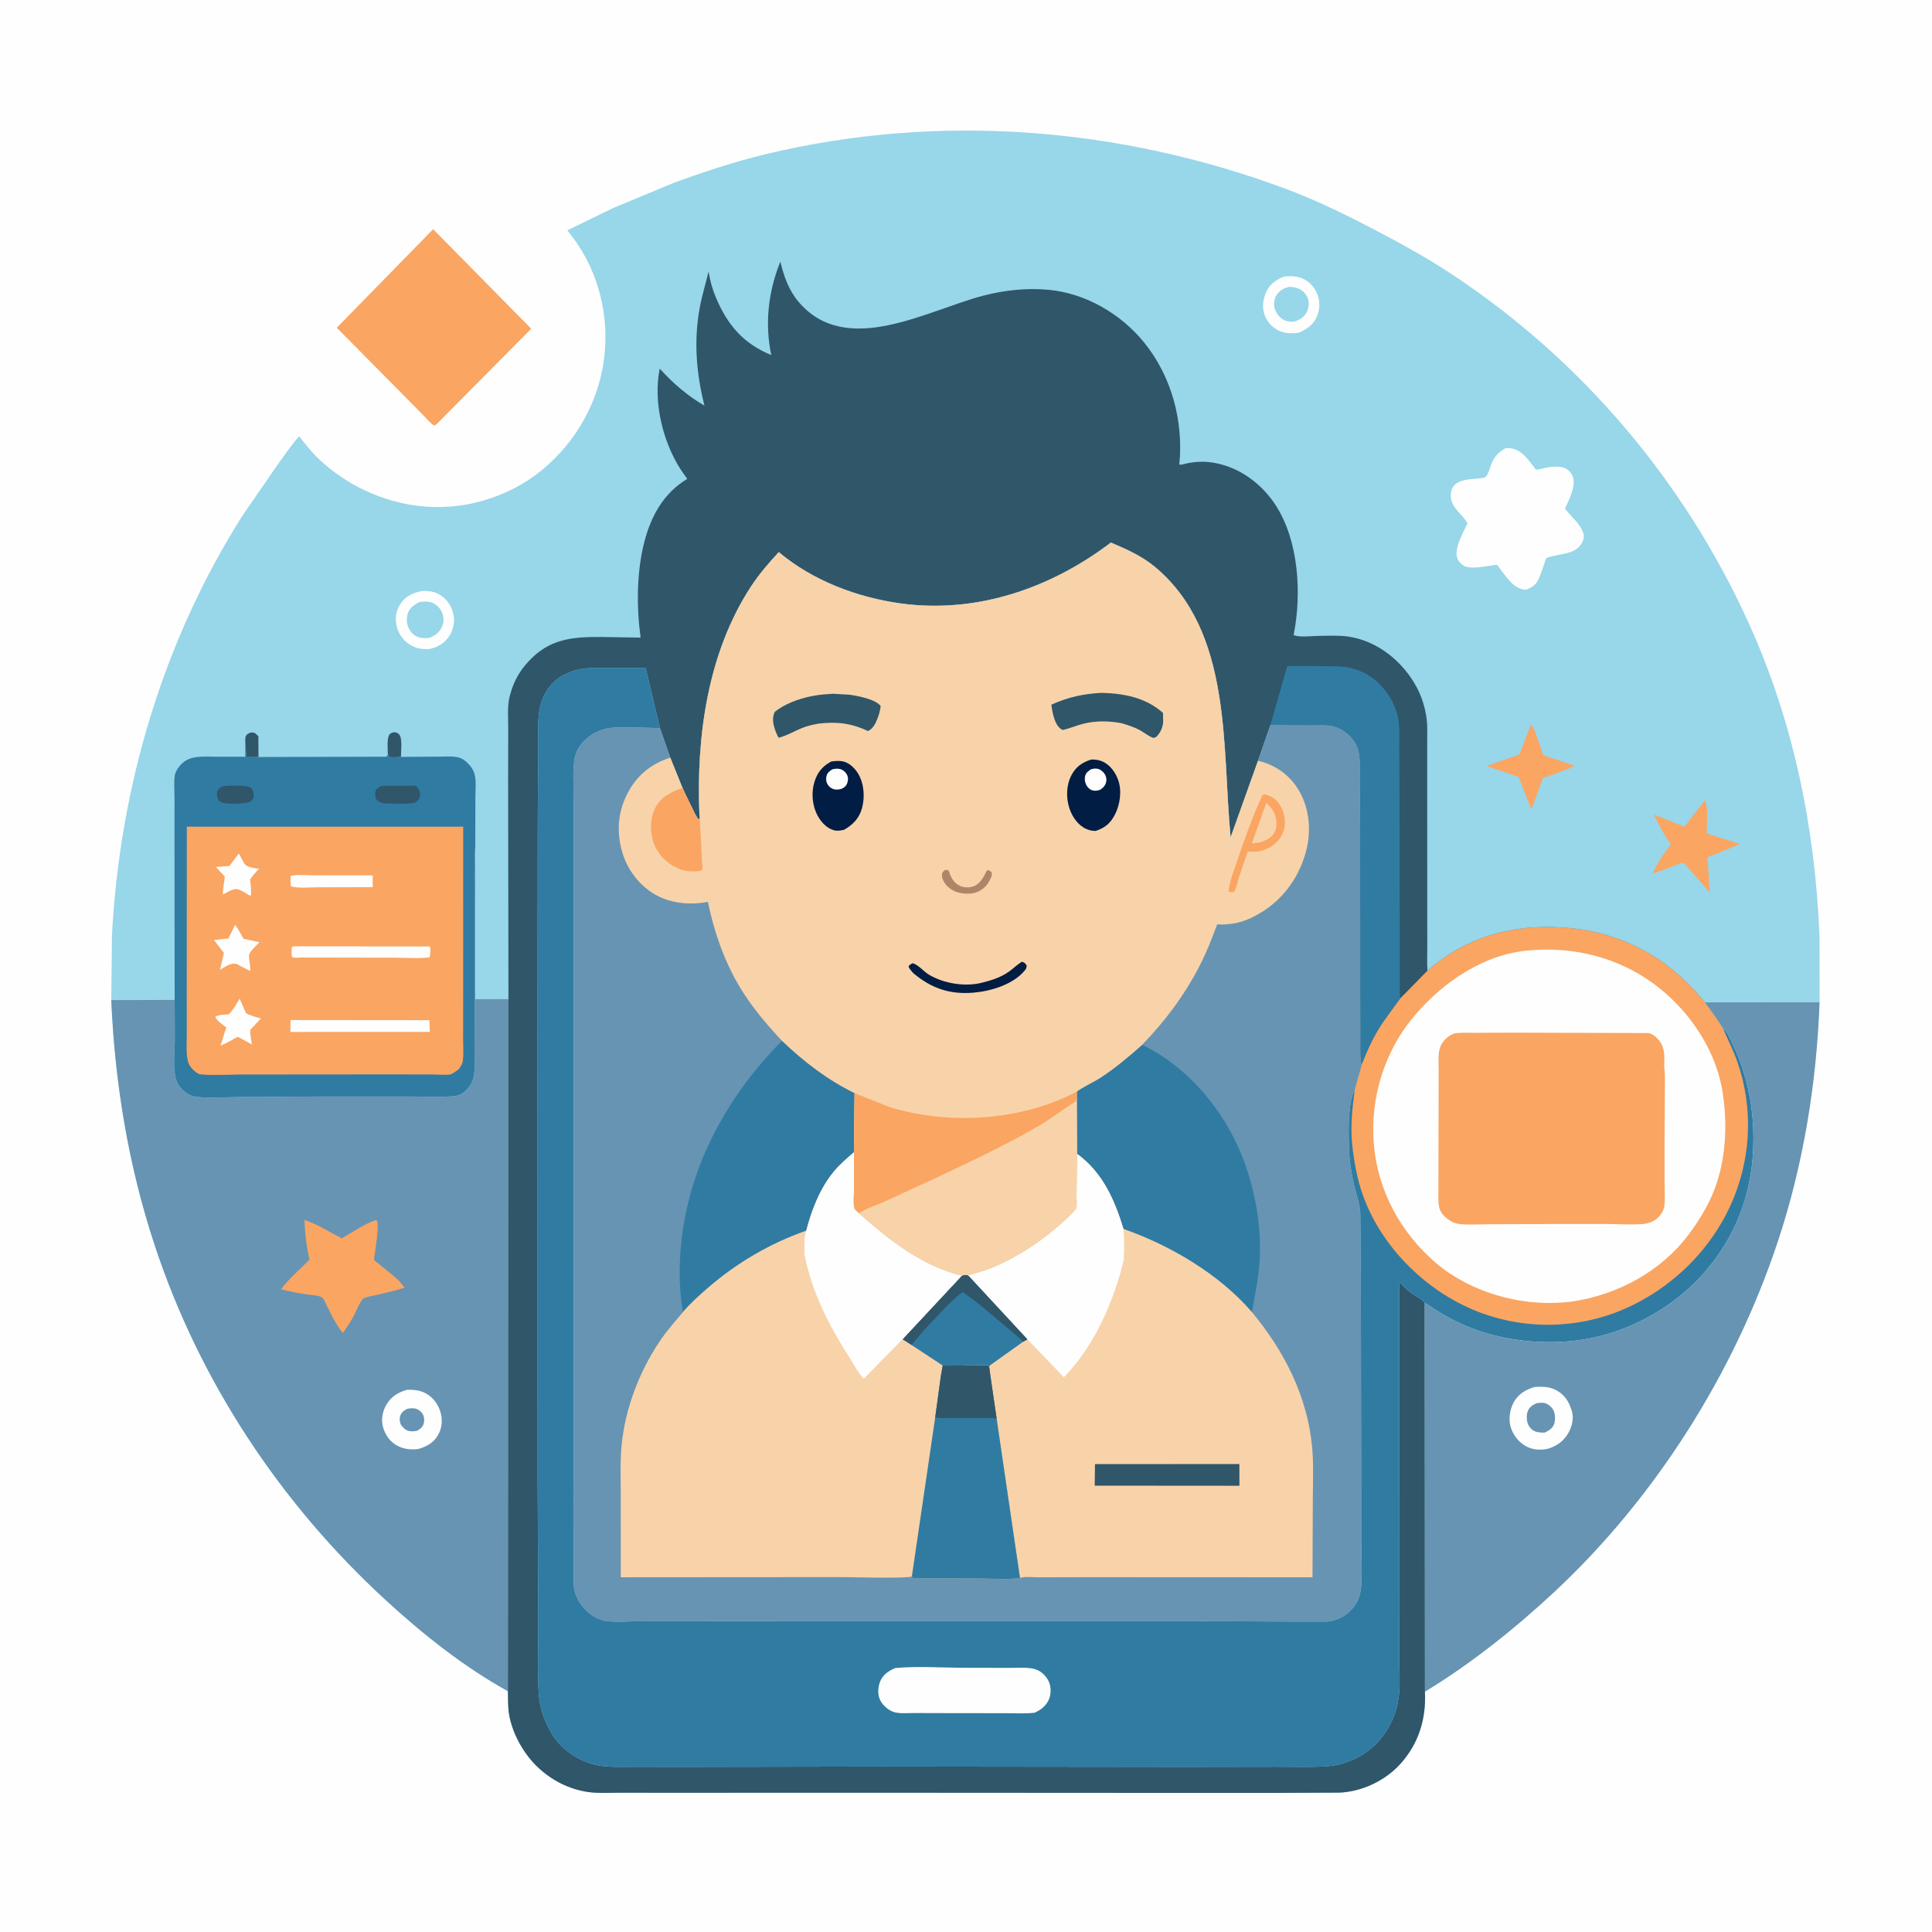 <svg version="1.1" xmlns="http://www.w3.org/2000/svg" style="display: block;" viewBox="0 0 2048 2048" width="1024" height="1024">
<path transform="translate(0,0)" fill="rgb(254,254,254)" d="M -0 -0 L 2048 0 L 2048 2048 L -0 2048 L -0 -0 z"/>
<path transform="translate(0,0)" fill="rgb(250,165,98)" d="M 459.146 242.978 L 563.149 348.472 L 462.5 449.961 L 459.984 451.119 C 455.926 448.273 452.418 443.981 448.943 440.45 L 427.355 418.525 L 356.973 347.432 L 459.146 242.978 z"/>
<path transform="translate(0,0)" fill="rgb(103,148,179)" d="M 1806.95 1062.22 L 1928.85 1062.08 C 1925.72 1148.13 1911.67 1234.63 1884.47 1316.45 C 1838.15 1455.78 1754.63 1588.03 1646.97 1688.18 C 1605.4 1726.85 1559.02 1763.82 1510.48 1793.31 L 1510.21 1380.85 C 1521.9 1388.7 1533.52 1396.12 1546.31 1402.1 C 1582.41 1418.96 1623.4 1425.09 1663 1421.81 C 1718.9 1417.18 1773.27 1388.55 1809.31 1345.79 C 1848.63 1299.14 1862.92 1243.64 1857.6 1183.47 C 1855.25 1156.94 1847.85 1129.94 1836.21 1106 C 1833.65 1100.74 1830.94 1093.9 1826.42 1090.12 C 1826.29 1090.1 1818.89 1077.97 1806.95 1062.22 z"/>
<path transform="translate(0,0)" fill="rgb(254,254,254)" d="M 1626.51 1470.26 C 1634.09 1469.89 1640.89 1469.6 1648 1472.85 C 1656.03 1476.51 1661.74 1483.19 1664.71 1491.4 L 1665.27 1493 L 1666.21 1495.62 C 1668.45 1503.17 1666.52 1511.83 1662.79 1518.53 C 1657.75 1527.59 1650.37 1532.88 1640.59 1535.82 C 1633.37 1537.19 1626.09 1537.06 1619.31 1533.91 C 1611.03 1530.06 1604.55 1522.36 1601.71 1513.72 C 1598.87 1505.1 1600.2 1495.06 1604.29 1487.08 C 1609.05 1477.81 1616.98 1473.32 1626.51 1470.26 z"/>
<path transform="translate(0,0)" fill="rgb(103,148,179)" d="M 1628.75 1487.5 C 1631.27 1487.08 1634.34 1486.71 1636.85 1487.22 C 1640.8 1488.03 1644.39 1490.98 1646.41 1494.41 C 1648.72 1498.33 1648.9 1505.15 1647.5 1509.39 C 1645.87 1514.33 1641.6 1516.66 1637.18 1518.69 C 1634.2 1518.56 1630.8 1518.6 1627.97 1517.6 C 1624.51 1516.39 1621.49 1513.58 1619.99 1510.25 C 1618.15 1506.19 1617.87 1499.98 1619.52 1495.83 C 1621.2 1491.61 1624.8 1489.25 1628.75 1487.5 z"/>
<path transform="translate(0,0)" fill="rgb(152,214,233)" d="M 117.955 1060.16 L 118.711 990.955 C 127.088 833.849 172.858 679.284 257.361 546.128 L 294.588 492.12 C 301.899 482.099 308.764 471.744 317.074 462.497 C 324.067 471.26 330.976 480.093 339.206 487.747 C 367.942 514.473 405.905 532.101 444.914 536.469 C 490.587 541.583 538.013 527.844 573.762 498.878 C 611.405 468.379 636.305 423.317 640.946 375 C 645.434 328.271 631.991 281.398 602.105 245.147 L 601.34 244.251 L 649.579 220.681 L 715.006 193.493 C 746.094 182.239 778.467 171.454 810.621 163.69 C 994.419 119.306 1186.85 134.497 1363.51 200.391 C 1396.55 212.714 1428.61 228.6 1459.83 244.937 C 1487.11 259.213 1514.52 274.477 1540.18 291.5 C 1677.41 382.51 1785.59 510.481 1853.63 660.326 C 1901.17 765.026 1923.9 876.849 1928.71 991.371 L 1928.85 1062.08 L 1806.95 1062.22 C 1818.89 1077.97 1826.29 1090.1 1826.42 1090.12 C 1830.94 1093.9 1833.65 1100.74 1836.21 1106 C 1847.85 1129.94 1855.25 1156.94 1857.6 1183.47 C 1862.92 1243.64 1848.63 1299.14 1809.31 1345.79 C 1773.27 1388.55 1718.9 1417.18 1663 1421.81 C 1623.4 1425.09 1582.41 1418.96 1546.31 1402.1 C 1533.52 1396.12 1521.9 1388.7 1510.21 1380.85 L 1510.48 1793.31 C 1511.95 1821.84 1503.83 1848.43 1484.47 1869.79 C 1468.31 1887.63 1443.78 1899.29 1419.71 1900.27 L 1362.65 1900.52 L 1254.86 1900.56 L 911.075 1900.36 L 712.476 1900.43 L 656.473 1900.38 C 645.727 1900.36 633.934 1901.17 623.304 1899.6 C 602.733 1896.55 584.473 1887.07 569.5 1872.76 C 554.954 1858.86 543.129 1837.52 539.688 1817.69 C 538.291 1809.64 538.593 1800.91 538.409 1792.74 C 491.982 1767.11 448.167 1732.23 409.19 1696.45 C 297.341 1593.77 211.846 1464.74 164.092 1320.3 C 136.222 1236 121.825 1148.71 117.955 1060.16 z"/>
<path transform="translate(0,0)" fill="rgb(48,86,106)" d="M 260.135 789.741 C 260.131 786.801 259.339 781.27 261.264 779.203 C 262.616 777.75 264.93 776.375 267 776.449 C 270.669 776.581 271.485 778.116 273.846 780.5 L 274.008 802.477 L 261.171 802.692 L 260.135 789.741 z"/>
<path transform="translate(0,0)" fill="rgb(48,86,106)" d="M 411.179 800.127 C 411.185 794.911 409.586 781.158 413.5 777.91 C 415.452 776.29 418.108 775.733 420.5 776.694 C 422.729 777.589 424.003 779.171 424.613 781.424 C 426.186 787.241 425.075 796.173 425.023 802.33 C 421.161 802.976 416.919 802.65 413 802.657 L 411.179 800.127 z"/>
<path transform="translate(0,0)" fill="rgb(250,165,98)" d="M 1622.27 769.5 L 1624.39 769.581 C 1629.17 779.396 1632.3 790.142 1635.75 800.48 L 1668.97 811.712 C 1666.67 813.801 1662.41 814.86 1659.51 816.01 C 1651.47 819.19 1643.62 822.218 1635.3 824.591 L 1634.15 828.5 L 1623.35 858.21 L 1609.84 823.552 L 1575.83 811.947 L 1610.67 799.77 L 1622.27 769.5 z"/>
<path transform="translate(0,0)" fill="rgb(254,254,254)" d="M 1361.05 293.153 C 1366.94 292.62 1372.64 292.52 1378.31 294.339 C 1386.24 296.879 1392.21 302.692 1395.72 310.147 C 1399.06 317.248 1399.54 326.78 1396.6 334.099 C 1392.65 343.931 1386.15 348.625 1376.79 352.685 C 1370.71 353.45 1364.03 353.687 1358.21 351.58 C 1350.57 348.817 1344.34 342.983 1341.14 335.5 C 1337.63 327.28 1338.51 318.052 1341.98 310 C 1345.68 301.379 1352.74 296.609 1361.05 293.153 z"/>
<path transform="translate(0,0)" fill="rgb(152,214,233)" d="M 1366.59 304.044 C 1369.87 304.206 1372.92 304.545 1376 305.758 C 1380.93 307.697 1384.63 311.468 1386.42 316.494 C 1387.87 320.544 1387.45 326.134 1385.59 330 C 1382.56 336.284 1378.08 338.936 1371.65 341.038 C 1368.17 341.131 1364.95 340.989 1361.73 339.5 C 1356.67 337.16 1352.98 332.494 1351.3 327.217 C 1349.96 322.979 1350.58 317.697 1352.64 313.803 C 1355.72 307.972 1360.56 305.71 1366.59 304.044 z"/>
<path transform="translate(0,0)" fill="rgb(254,254,254)" d="M 448.767 626.29 C 452.439 626.532 456.273 626.644 459.836 627.639 C 467.159 629.685 473.432 635.226 477.125 641.772 C 480.722 648.148 482.544 657.251 480.417 664.466 L 480.084 665.5 C 479.245 668.202 478.425 670.809 476.933 673.239 C 471.695 681.775 464.237 686.069 454.615 688.152 C 446.616 688.216 440.744 687.441 433.872 683.016 C 426.583 678.322 421.509 670.197 420.027 661.715 C 418.664 653.911 420.373 645.926 424.893 639.455 C 430.613 631.265 439.281 627.798 448.767 626.29 z"/>
<path transform="translate(0,0)" fill="rgb(152,214,233)" d="M 444.917 638.105 C 448.54 637.726 452.862 637.364 456.384 638.343 C 461.687 639.817 465.978 643.724 468.296 648.662 C 470.421 653.19 470.842 659.236 468.801 663.862 C 466.06 670.079 461.615 673.743 455.334 676.09 C 452.096 676.528 448.605 676.601 445.38 675.965 C 440.573 675.017 436.9 671.934 434.332 667.857 C 431.106 662.736 430.483 656.255 432.185 650.5 C 433.997 644.371 439.497 640.739 444.917 638.105 z"/>
<path transform="translate(0,0)" fill="rgb(250,165,98)" d="M 1807.21 848.5 L 1807.81 848.955 C 1810.92 857.584 1809.11 873.937 1809.19 883.426 L 1844.42 894.739 L 1809.98 908.779 L 1812.34 946.033 L 1785 914.765 L 1781.5 915.208 L 1751.99 926.203 C 1756.82 914.637 1763.61 904.766 1771.21 894.863 C 1763.6 884.801 1758.83 874.643 1753.23 863.466 L 1784.97 876.247 C 1787.69 874.743 1789.99 870.523 1791.87 868.018 L 1807.21 848.5 z"/>
<path transform="translate(0,0)" fill="rgb(254,254,254)" d="M 1596.1 475.028 C 1610.62 474.187 1617.49 484.021 1625.64 494.549 C 1625.91 494.893 1627.77 497.608 1628.09 497.739 C 1629.34 498.245 1636.28 496.26 1638.21 495.887 C 1643.95 494.78 1652.46 493.82 1658 495.943 C 1662.34 497.604 1665.34 500.407 1667.06 504.792 C 1671.12 515.136 1663.2 529.712 1658.92 539.225 C 1664.85 546.951 1674.6 554.753 1677.96 563.927 C 1679.33 567.663 1679.18 570.783 1677.5 574.398 C 1670.95 588.445 1653.12 586.433 1640.89 590.983 C 1640.27 591.211 1639.53 591.24 1639.05 591.693 C 1638.65 592.078 1637.61 595.865 1637.34 596.624 C 1635.31 602.432 1633.44 608.576 1630.81 614.137 C 1627.94 620.203 1623.72 622.944 1617.62 625.105 C 1605.05 624.94 1597.5 612.267 1590.43 603.394 C 1589.92 602.753 1587.43 599.089 1586.83 598.851 C 1586.13 598.572 1581.74 599.458 1580.82 599.565 C 1573.14 600.462 1560.43 603.225 1553.07 600.362 C 1550.03 599.177 1546.46 595.596 1545.17 592.604 C 1540.54 581.833 1551.17 564.675 1555.58 554.797 C 1552.12 548.174 1545.5 543.135 1541.44 536.764 C 1538.26 531.783 1536.93 526.029 1538.5 520.195 C 1541.64 508.451 1556.14 508.222 1565.76 507.315 C 1567.75 507.127 1572.85 506.875 1574.5 505.738 C 1577.8 503.464 1579.93 493.629 1581.72 489.875 C 1585.28 482.432 1589.2 479.017 1596.1 475.028 z"/>
<path transform="translate(0,0)" fill="rgb(48,123,162)" d="M 260.135 789.741 L 261.171 802.692 L 274.008 802.477 L 409.472 802.141 L 411.179 800.127 L 413 802.657 C 416.919 802.65 421.161 802.976 425.023 802.33 L 466.376 802.068 C 472.7 802.092 480.225 801.311 486.29 802.983 C 489.892 803.975 492.76 805.987 495.406 808.569 C 499.26 812.329 502.143 816.387 503.312 821.693 C 504.877 828.796 503.931 837.475 503.925 844.835 L 503.811 896.659 C 502.35 918.05 503.145 939.87 503.103 961.32 L 503.068 1077.91 L 502.989 1118.22 C 502.954 1125.42 503.549 1133.18 502.362 1140.26 C 501.14 1147.56 497.477 1152.85 491.93 1157.6 C 488.764 1160.3 485.14 1161.71 481 1162.04 C 465.384 1163.29 449.042 1162.35 433.366 1162.33 L 342.009 1162.33 L 252.832 1162.94 C 238.324 1163.01 222.598 1164.23 208.238 1162.76 C 200.957 1162.01 194.035 1156.78 189.84 1151 C 181.896 1140.06 185.188 1116.07 185.302 1103 L 185.144 1059.97 L 184.956 896.572 L 184.971 846.61 C 184.981 838.937 184.264 830.489 185.145 822.889 C 185.704 818.07 189.016 813.324 192.295 809.937 C 201.657 800.266 216.34 802.187 228.649 802.159 L 259.859 802.188 L 260.135 789.741 z"/>
<path transform="translate(0,0)" fill="rgb(48,86,106)" d="M 235.939 833.5 L 237.61 833.207 C 242.865 832.704 263.127 831.804 266.5 835.564 C 269.309 838.695 268.726 842.092 268.83 846 C 267.083 848.78 265.936 849.367 263.08 850.707 L 255.554 851.581 C 249.896 851.852 236.007 853.24 232.018 848.5 C 229.589 845.614 230.009 842.55 230.176 839 C 232.184 835.591 232.643 835.281 235.939 833.5 z"/>
<path transform="translate(0,0)" fill="rgb(48,86,106)" d="M 403.3 833.5 C 407.15 832.639 411.496 832.981 415.46 832.946 L 434.041 832.948 C 435.665 832.959 439.184 832.531 440.5 833 C 440.911 833.146 442.686 834.942 442.807 835.078 C 445.086 837.64 445.672 841.676 445.023 845 C 444.463 847.87 441.964 849.094 439.835 850.789 C 431.885 852.496 422.633 851.997 414.5 851.778 C 409.751 851.651 402.417 851.92 399.273 847.755 C 397.786 845.784 397.271 841.399 397.976 839 C 398.881 835.927 400.851 835.149 403.3 833.5 z"/>
<path transform="translate(0,0)" fill="rgb(250,165,98)" d="M 198.034 876.351 L 491.012 876.297 L 490.997 1050.28 L 490.913 1100.23 C 490.892 1108.11 491.677 1116.91 490.596 1124.7 C 490.128 1128.06 488.17 1130.77 486.252 1133.48 C 483.646 1135.2 479.552 1138.79 476.46 1139.09 C 470.396 1139.69 463.539 1139 457.384 1138.99 L 416.301 1138.9 L 254.541 1139.03 C 248.186 1139.04 214.19 1140.49 210.314 1138.21 C 205.117 1135.14 200.246 1130.25 198.983 1124.14 L 198.776 1123 C 197.152 1114.59 197.983 1105.02 197.97 1096.42 L 197.926 1050.23 L 198.034 876.351 z"/>
<path transform="translate(0,0)" fill="rgb(254,254,254)" d="M 253.115 904.732 L 259.2 915.692 C 262.286 919.774 269.956 920.201 274.694 920.924 C 270.919 924.408 268.052 928.15 265.05 932.275 C 265.719 937.567 266.758 944.713 265.681 949.943 C 261.465 947.298 257.37 944.57 252.688 942.805 L 251.84 942.5 C 246.603 941.865 240.846 945.925 236.289 948.272 C 236.188 942.252 237.742 935.368 238.296 929.275 L 228.845 919.029 L 243.274 917.925 L 253.115 904.732 z"/>
<path transform="translate(0,0)" fill="rgb(254,254,254)" d="M 254.052 1058.66 L 260.843 1074.18 C 265.987 1076.67 271.094 1078.13 276.586 1079.63 L 265.376 1091.59 C 264.845 1096.44 266.372 1102.35 267.047 1107.21 L 252.5 1099.17 L 249.5 1100.26 C 244.527 1103.54 239.182 1105.95 233.805 1108.47 L 239.855 1089.03 C 235.852 1086.01 230.375 1082.59 228.188 1078 C 230.833 1075.48 238.707 1075.67 242.528 1075.22 C 247.259 1070.6 250.578 1064.28 254.052 1058.66 z"/>
<path transform="translate(0,0)" fill="rgb(254,254,254)" d="M 249.278 980.33 C 252.632 984.773 255.331 990.311 258.157 995.143 L 274.984 998.757 C 272.762 1001.19 264.746 1008.67 264.19 1011.66 C 263.191 1017.03 266.19 1023.72 265.04 1029.35 L 250.94 1021.9 C 244.603 1020.1 238.665 1025.02 233.182 1028.01 L 237.392 1010.29 L 226.856 996.425 L 242.136 994.782 L 249.278 980.33 z"/>
<path transform="translate(0,0)" fill="rgb(254,254,254)" d="M 308.145 928.5 C 315.41 926.723 325.613 927.914 333.2 927.892 L 395.083 927.94 L 395.055 940.402 L 336.371 940.573 C 327.786 940.55 316.652 941.92 308.5 939.566 C 307.767 935.786 307.946 932.331 308.145 928.5 z"/>
<path transform="translate(0,0)" fill="rgb(254,254,254)" d="M 309.51 1003.5 C 313.851 1002.73 319.115 1003.22 323.551 1003.21 L 351.481 1003.19 L 455 1003.29 L 456.191 1004.5 C 456.303 1008.13 456.243 1011.24 455.5 1014.8 C 443.808 1016.38 430.46 1015.2 418.593 1015.18 L 340.357 1015.05 L 319.975 1015.01 C 317.683 1015 313.078 1015.59 311 1014.99 C 310.352 1014.8 309.838 1014.3 309.257 1013.96 C 308.969 1010.33 309 1007.11 309.51 1003.5 z"/>
<path transform="translate(0,0)" fill="rgb(254,254,254)" d="M 307.963 1081.31 L 455.191 1081.45 L 455.627 1093.85 L 307.88 1093.88 L 307.963 1081.31 z"/>
<path transform="translate(0,0)" fill="rgb(103,148,179)" d="M 185.144 1059.97 L 185.302 1103 C 185.188 1116.07 181.896 1140.06 189.84 1151 C 194.035 1156.78 200.957 1162.01 208.238 1162.76 C 222.598 1164.23 238.324 1163.01 252.832 1162.94 L 342.009 1162.33 L 433.366 1162.33 C 449.042 1162.35 465.384 1163.29 481 1162.04 C 485.14 1161.71 488.764 1160.3 491.93 1157.6 C 497.477 1152.85 501.14 1147.56 502.362 1140.26 C 503.549 1133.18 502.954 1125.42 502.989 1118.22 L 503.068 1077.91 L 503.103 961.32 C 503.145 939.87 502.35 918.05 503.811 896.659 L 503.811 1059.23 L 538.981 1059.1 L 538.409 1792.74 C 491.982 1767.11 448.167 1732.23 409.19 1696.45 C 297.341 1593.77 211.846 1464.74 164.092 1320.3 C 136.222 1236 121.825 1148.71 117.955 1060.16 L 185.144 1059.97 z"/>
<path transform="translate(0,0)" fill="rgb(254,254,254)" d="M 431.662 1473.19 C 438.64 1473.11 445.22 1473.66 451.5 1477.11 C 459.048 1481.26 464.403 1488.5 466.868 1496.67 C 469.369 1504.96 468.67 1513.66 464.332 1521.25 C 459.518 1529.67 451.894 1533.64 442.943 1536.11 C 435.582 1536.81 428.981 1536.32 422.25 1533.06 C 413.998 1529.06 408.946 1522.14 406.257 1513.56 C 403.876 1505.97 405.151 1497.11 408.954 1490.18 C 414.198 1480.63 421.503 1476.06 431.662 1473.19 z"/>
<path transform="translate(0,0)" fill="rgb(103,148,179)" d="M 431.454 1493.5 C 433.703 1492.85 436.669 1492.7 439 1492.95 C 442.294 1493.3 445.319 1495.19 447.299 1497.82 C 449.552 1500.81 450.144 1504.68 449.324 1508.29 C 448.368 1512.49 446.074 1514.39 442.5 1516.49 C 439.704 1517.39 435.755 1517.52 432.897 1516.78 C 429.853 1515.99 426.404 1512.82 424.946 1510.05 C 423.616 1507.53 423.271 1503.58 424.258 1500.88 C 425.691 1496.96 427.992 1495.39 431.454 1493.5 z"/>
<path transform="translate(0,0)" fill="rgb(250,165,98)" d="M 397.867 1293.5 L 399.269 1293.71 C 402.378 1297.82 398.093 1322.83 397.29 1329.21 C 397.197 1329.95 396.291 1334.84 396.485 1335.26 C 396.982 1336.34 401.135 1339.36 402.209 1340.28 C 411.492 1348.3 421.854 1354.75 428.851 1364.99 C 418.886 1368.18 408.987 1370.46 398.807 1372.79 C 395.435 1373.57 388.062 1374.6 385.284 1376.47 C 381.938 1378.71 377.068 1391.21 374.966 1395 C 371.489 1401.26 367.48 1407.24 363.427 1413.14 C 354.656 1402.26 349.522 1389.81 343.192 1377.5 C 342.222 1376.09 341.649 1375.43 340.03 1374.68 C 336.242 1372.94 329.483 1372.79 325.165 1372.13 C 315.893 1370.71 306.92 1369.16 297.87 1366.64 C 306.322 1355.37 318.158 1345.39 328.051 1335.26 C 324.948 1321.39 323.097 1307.4 322.84 1293.21 C 336.891 1297.95 349.164 1305.91 362.241 1312.72 C 374.005 1306.17 385.086 1297.99 397.867 1293.5 z"/>
<path transform="translate(0,0)" fill="rgb(48,86,106)" d="M 679.066 675.897 C 674.675 643.336 674.748 606.489 683.007 574.5 C 690.126 546.928 703.588 522.561 728.501 507.647 L 721.825 498.103 C 702.55 468.571 692.166 425.656 699.334 390.765 C 713.177 406.03 728.831 419.715 746.738 429.988 C 738.112 395.61 735.293 361.419 741.713 326.393 C 744.107 313.335 748.03 300.775 751.117 287.885 C 752.679 297.568 755.055 306.262 758.855 315.311 C 771.106 344.49 787.881 364.145 817.552 376.374 C 810.544 342.713 814.417 309.051 827.211 277.35 C 830.93 292.896 836.144 307.771 846.69 320.14 C 897.228 379.417 982.673 329.003 1042.05 313.5 C 1064.77 307.568 1088.06 305.02 1111.5 307.194 C 1150.63 310.824 1187.91 332.511 1212.57 362.737 C 1242.01 398.846 1254.69 446.453 1250.13 492.439 C 1252.3 493.061 1256.39 491.526 1258.67 491.079 C 1269.2 489.009 1278.47 488.908 1289 490.977 C 1314.9 496.067 1337.57 513.154 1351.93 535.027 C 1376.85 572.993 1380.03 629.629 1371.29 673.163 L 1372.48 673.614 C 1378.7 675.791 1391.5 674.064 1398.34 674.047 C 1408.47 674.022 1419.13 673.341 1429.17 674.798 C 1460.66 679.368 1487.61 701.641 1502.17 729.288 C 1507.42 739.249 1510.86 750.936 1512.32 762.074 C 1513.31 769.578 1512.88 777.421 1512.89 784.989 L 1512.9 822.514 L 1512.93 963.029 L 1512.97 1005.56 C 1512.98 1013.28 1512.49 1021.36 1513.23 1029.04 L 1484.57 1058.24 C 1476.56 1069.41 1467.98 1080.15 1460.86 1091.94 C 1453.8 1103.64 1448.28 1116.25 1443.34 1128.96 C 1441.57 1120.43 1442.16 1111.31 1442.11 1102.63 L 1441.99 1062.25 L 1441.79 876.092 L 1441.55 826.262 C 1441.49 817.392 1442.18 807.354 1440.64 798.646 C 1439.35 791.293 1436.08 785.394 1430.85 780.144 C 1426.03 775.307 1420.59 771.963 1413.99 770.103 C 1406.9 768.104 1398.1 768.909 1390.74 768.853 L 1346.66 768.693 L 1333.52 806.457 L 1304.49 887.628 C 1295.2 791.472 1306.66 669.431 1224.06 600.745 C 1210.37 589.361 1193.84 582.069 1177.59 575.143 C 1113.91 623.566 1035.23 650.759 954.823 639.675 C 908.671 633.313 861.465 615.519 825.525 585.266 C 814.906 596.798 804.693 608.559 796.091 621.719 C 750.034 692.177 738.005 780.909 741.411 863.626 L 741.745 866.897 L 740.951 868.911 C 739.132 867.338 738.067 865.071 736.826 863.024 L 726.653 842.162 L 723.498 835.237 L 710.524 803.105 L 699.544 771.784 L 684.409 707.955 L 645.916 707.93 C 627.565 707.94 612.028 706.935 595.644 716.638 L 594.414 717.349 C 583.305 724.03 575.571 736.368 572.618 748.758 L 571.924 752.5 L 571.676 753.946 C 569.759 766.111 570.748 779.84 570.616 792.21 L 570.058 865.144 L 569.793 1105.17 L 569.874 1557.85 L 570.623 1719.83 C 570.812 1745.1 569.387 1771.24 571.205 1796.38 C 572.313 1811.7 577.441 1825.46 585.384 1838.52 C 594.907 1854.16 612.585 1866.29 630.207 1870.55 C 643.563 1873.79 657.967 1872.88 671.604 1872.91 L 726.182 1872.97 L 935.378 1872.6 L 1255.69 1872.97 L 1352.59 1872.82 C 1370.87 1872.79 1389.54 1873.59 1407.76 1872.24 C 1420.99 1871.26 1433.86 1866.51 1445.09 1859.49 C 1463.67 1847.87 1476.94 1827.78 1481.41 1806.34 L 1482.26 1801.5 L 1482.49 1800.11 C 1484.57 1786.74 1483.26 1771.47 1483.26 1757.87 L 1483.09 1674.3 L 1483.36 1359.05 C 1487.01 1362.67 1490.67 1366.49 1494.68 1369.72 C 1499.14 1373.31 1506.85 1376.56 1510.21 1380.85 L 1510.48 1793.31 C 1511.95 1821.84 1503.83 1848.43 1484.47 1869.79 C 1468.31 1887.63 1443.78 1899.29 1419.71 1900.27 L 1362.65 1900.52 L 1254.86 1900.56 L 911.075 1900.36 L 712.476 1900.43 L 656.473 1900.38 C 645.727 1900.36 633.934 1901.17 623.304 1899.6 C 602.733 1896.55 584.473 1887.07 569.5 1872.76 C 554.954 1858.86 543.129 1837.52 539.688 1817.69 C 538.291 1809.64 538.593 1800.91 538.409 1792.74 L 538.981 1059.1 L 538.636 826.272 L 538.744 772.189 C 538.778 761.129 537.579 748.37 540.397 737.672 L 540.867 736 C 545.052 720.352 552.747 708.045 564.434 696.883 C 586.217 676.079 610.552 675.06 639.058 675.259 L 679.066 675.897 z"/>
<path transform="translate(0,0)" fill="rgb(48,123,162)" d="M 1364.55 705.945 L 1403.69 706.149 C 1413.64 706.242 1424.4 705.908 1434 708.709 L 1435.83 709.227 C 1453.26 714.226 1467.19 727.292 1475.58 743.094 C 1479.31 750.126 1481.91 757.911 1482.77 765.84 C 1483.68 774.198 1483.21 783.085 1483.26 791.5 L 1483.53 839.347 L 1483.81 1000.98 L 1483.84 1036.86 C 1483.86 1043.72 1483.24 1051.55 1484.57 1058.24 C 1476.56 1069.41 1467.98 1080.15 1460.86 1091.94 C 1453.8 1103.64 1448.28 1116.25 1443.34 1128.96 C 1441.57 1120.43 1442.16 1111.31 1442.11 1102.63 L 1441.99 1062.25 L 1441.79 876.092 L 1441.55 826.262 C 1441.49 817.392 1442.18 807.354 1440.64 798.646 C 1439.35 791.293 1436.08 785.394 1430.85 780.144 C 1426.03 775.307 1420.59 771.963 1413.99 770.103 C 1406.9 768.104 1398.1 768.909 1390.74 768.853 L 1346.66 768.693 L 1364.55 705.945 z"/>
<path transform="translate(0,0)" fill="rgb(48,123,162)" d="M 1510.21 1380.85 C 1506.85 1376.56 1499.14 1373.31 1494.68 1369.72 C 1490.67 1366.49 1487.01 1362.67 1483.36 1359.05 L 1483.09 1674.3 L 1483.26 1757.87 C 1483.26 1771.47 1484.57 1786.74 1482.49 1800.11 L 1482.26 1801.5 L 1481.41 1806.34 C 1476.94 1827.78 1463.67 1847.87 1445.09 1859.49 C 1433.86 1866.51 1420.99 1871.26 1407.76 1872.24 C 1389.54 1873.59 1370.87 1872.79 1352.59 1872.82 L 1255.69 1872.97 L 935.378 1872.6 L 726.182 1872.97 L 671.604 1872.91 C 657.967 1872.88 643.563 1873.79 630.207 1870.55 C 612.585 1866.29 594.907 1854.16 585.384 1838.52 C 577.441 1825.46 572.313 1811.7 571.205 1796.38 C 569.387 1771.24 570.812 1745.1 570.623 1719.83 L 569.874 1557.85 L 569.793 1105.17 L 570.058 865.144 L 570.616 792.21 C 570.748 779.84 569.759 766.111 571.676 753.946 L 571.924 752.5 L 572.618 748.758 C 575.571 736.368 583.305 724.03 594.414 717.349 L 595.644 716.638 C 612.028 706.935 627.565 707.94 645.916 707.93 L 684.409 707.955 L 699.544 771.784 L 664.972 771.031 C 656.095 771.017 647.407 770.704 638.841 773.43 C 627.682 776.982 617.295 784.829 611.982 795.426 C 610.306 798.769 609.459 801.831 608.912 805.5 L 608.659 807.134 C 607.107 818.244 607.999 830.267 608.003 841.529 L 608.182 904.452 L 608.133 1090.83 L 608.064 1476.08 L 607.994 1610.49 L 608.155 1680.05 C 608.545 1688.15 612.278 1696.35 617.307 1702.65 C 624.126 1711.21 633.371 1717.55 644.5 1718.6 C 655.021 1719.6 666.304 1718.67 676.921 1718.61 L 736.328 1718.5 L 944.205 1718.35 L 1259.52 1718.38 L 1357.91 1718.86 L 1405.27 1718.96 C 1413.35 1718.66 1421.73 1715.56 1428.03 1710.5 C 1437.15 1703.18 1441.74 1694.24 1442.78 1682.73 C 1444.22 1666.8 1442.97 1649.62 1442.96 1633.59 L 1442.84 1533.91 L 1442.55 1366.31 L 1441.98 1286.5 C 1441.59 1277.29 1438.26 1268.16 1436.1 1259.25 C 1432.55 1244.62 1430.13 1229.58 1429.86 1214.52 C 1429.54 1196.63 1428.62 1170.94 1436.12 1154.65 L 1443.34 1128.96 C 1448.28 1116.25 1453.8 1103.64 1460.86 1091.94 C 1467.98 1080.15 1476.56 1069.41 1484.57 1058.24 L 1513.23 1029.04 C 1553.53 993.355 1602.28 979.812 1655.68 983.142 C 1713.23 986.731 1762.45 1011.09 1800.35 1054.41 L 1806.95 1062.22 C 1818.89 1077.97 1826.29 1090.1 1826.42 1090.12 C 1830.94 1093.9 1833.65 1100.74 1836.21 1106 C 1847.85 1129.94 1855.25 1156.94 1857.6 1183.47 C 1862.92 1243.64 1848.63 1299.14 1809.31 1345.79 C 1773.27 1388.55 1718.9 1417.18 1663 1421.81 C 1623.4 1425.09 1582.41 1418.96 1546.31 1402.1 C 1533.52 1396.12 1521.9 1388.7 1510.21 1380.85 z"/>
<path transform="translate(0,0)" fill="rgb(254,254,254)" d="M 949.127 1768.16 C 973.099 1766.03 998.465 1767.88 1022.6 1767.91 L 1071.73 1768.01 C 1080 1768.04 1090.64 1766.99 1098.5 1769.84 C 1104.51 1772.02 1109.39 1777.15 1111.95 1782.93 C 1114.35 1788.32 1114.22 1796.08 1111.88 1801.5 C 1108.91 1808.36 1103.1 1812.86 1096.36 1815.64 C 1086.02 1816.67 1075.11 1816.05 1064.71 1816.05 L 1010.51 1816 L 968.956 1815.89 C 962.328 1815.86 953.827 1816.79 947.5 1814.83 C 941.566 1812.99 935.205 1807.27 932.709 1801.58 C 930.128 1795.69 930.67 1787.94 933.141 1782.1 C 936.206 1774.85 942.239 1771.13 949.127 1768.16 z"/>
<path transform="translate(0,0)" fill="rgb(250,165,98)" d="M 1513.23 1029.04 C 1553.53 993.355 1602.28 979.812 1655.68 983.142 C 1713.23 986.731 1762.45 1011.09 1800.35 1054.41 L 1806.95 1062.22 C 1818.89 1077.97 1826.29 1090.1 1826.42 1090.12 C 1831.79 1102.42 1837.83 1114.23 1842.16 1127 C 1857.77 1172.92 1856.43 1222.59 1838.65 1267.74 C 1817.44 1321.61 1773.76 1365.32 1720.75 1388.05 C 1671.22 1409.29 1614.25 1409.69 1564.3 1389.5 C 1513.36 1368.91 1469 1326.12 1447.9 1275.25 C 1439.9 1255.96 1436.01 1236.18 1433.61 1215.54 C 1431.22 1194.97 1433.44 1175.01 1436.12 1154.65 L 1443.34 1128.96 C 1448.28 1116.25 1453.8 1103.64 1460.86 1091.94 C 1467.98 1080.15 1476.56 1069.41 1484.57 1058.24 L 1513.23 1029.04 z"/>
<path transform="translate(0,0)" fill="rgb(254,254,254)" d="M 1621.54 1007.41 L 1621.6 1007.38 C 1668.48 1003.41 1714.5 1014.7 1752.73 1042.64 C 1789.85 1069.77 1819.24 1112.65 1826.19 1158.6 C 1831.34 1192.71 1829.61 1229.58 1816.97 1262 C 1810.63 1278.27 1800.63 1294.46 1790.21 1308.41 C 1760.65 1347.98 1714.41 1372.67 1666.06 1379.74 L 1658.24 1380.53 C 1611.13 1384.68 1558.99 1369.91 1522.74 1339.25 C 1485.18 1307.49 1460.45 1262.44 1456.35 1213.14 C 1452.24 1163.66 1467.56 1113.91 1499.9 1076.11 C 1530.41 1040.43 1573.72 1011.06 1621.54 1007.41 z"/>
<path transform="translate(0,0)" fill="rgb(250,165,98)" d="M 1524.92 1128.7 C 1524.89 1118.29 1524.11 1109.66 1532.04 1101.71 C 1535.21 1098.54 1539.29 1095.68 1543.85 1095.15 C 1550.22 1094.42 1557.14 1094.89 1563.56 1094.84 L 1601 1094.65 L 1746.71 1095.07 C 1750.36 1095.09 1754.42 1098.3 1756.84 1100.81 C 1765.29 1109.53 1764.42 1119.09 1764.13 1130.39 L 1764.09 1130.86 L 1764.26 1132.14 C 1765.36 1142.23 1764.81 1152.58 1764.76 1162.72 L 1764.51 1213.94 L 1764.54 1256.64 C 1764.54 1263.61 1765.17 1271.26 1764.36 1278.17 C 1763.9 1282.05 1761.73 1285.95 1759.25 1288.9 C 1754.3 1294.76 1747.44 1297.15 1739.98 1297.62 C 1727.78 1298.38 1715.07 1297.55 1702.84 1297.48 L 1638.13 1297.53 L 1576.92 1297.76 C 1566.86 1297.79 1555.76 1298.73 1545.8 1297.34 C 1540.92 1296.66 1535.59 1293.33 1531.99 1290.11 C 1525.22 1284.06 1524.85 1278.13 1524.72 1269.61 L 1525.03 1135.85 L 1524.92 1128.7 z"/>
<path transform="translate(0,0)" fill="rgb(103,148,179)" d="M 741.745 866.897 L 741.411 863.626 C 738.005 780.909 750.034 692.177 796.091 621.719 C 804.693 608.559 814.906 596.798 825.525 585.266 C 861.465 615.519 908.671 633.313 954.823 639.675 C 1035.23 650.759 1113.91 623.566 1177.59 575.143 C 1193.84 582.069 1210.37 589.361 1224.06 600.745 C 1306.66 669.431 1295.2 791.472 1304.49 887.628 L 1333.52 806.457 L 1346.66 768.693 L 1390.74 768.853 C 1398.1 768.909 1406.9 768.104 1413.99 770.103 C 1420.59 771.963 1426.03 775.307 1430.85 780.144 C 1436.08 785.394 1439.35 791.293 1440.64 798.646 C 1442.18 807.354 1441.49 817.392 1441.55 826.262 L 1441.79 876.092 L 1441.99 1062.25 L 1442.11 1102.63 C 1442.16 1111.31 1441.57 1120.43 1443.34 1128.96 L 1436.12 1154.65 C 1428.62 1170.94 1429.54 1196.63 1429.86 1214.52 C 1430.13 1229.58 1432.55 1244.62 1436.1 1259.25 C 1438.26 1268.16 1441.59 1277.29 1441.98 1286.5 L 1442.55 1366.31 L 1442.84 1533.91 L 1442.96 1633.59 C 1442.97 1649.62 1444.22 1666.8 1442.78 1682.73 C 1441.74 1694.24 1437.15 1703.18 1428.03 1710.5 C 1421.73 1715.56 1413.35 1718.66 1405.27 1718.96 L 1357.91 1718.86 L 1259.52 1718.38 L 944.205 1718.35 L 736.328 1718.5 L 676.921 1718.61 C 666.304 1718.67 655.021 1719.6 644.5 1718.6 C 633.371 1717.55 624.126 1711.21 617.307 1702.65 C 612.278 1696.35 608.545 1688.15 608.155 1680.05 L 607.994 1610.49 L 608.064 1476.08 L 608.133 1090.83 L 608.182 904.452 L 608.003 841.529 C 607.999 830.267 607.107 818.244 608.659 807.134 L 608.912 805.5 C 609.459 801.831 610.306 798.769 611.982 795.426 C 617.295 784.829 627.682 776.982 638.841 773.43 C 647.407 770.704 656.095 771.017 664.972 771.031 L 699.544 771.784 L 710.524 803.105 L 723.498 835.237 L 726.653 842.162 L 736.826 863.024 C 738.067 865.071 739.132 867.338 740.951 868.911 L 741.745 866.897 z"/>
<path transform="translate(0,0)" fill="rgb(48,123,162)" d="M 828.939 1103.3 C 852.451 1125.66 876.648 1144.38 905.921 1158.75 L 905.252 1221.47 C 897.905 1227.75 890.495 1234.06 884.282 1241.5 C 869.341 1259.38 860.462 1282.3 854.676 1304.58 C 816.289 1317.95 780.435 1339.04 749.769 1365.75 C 740.875 1373.49 731.542 1381.83 723.941 1390.85 C 721.781 1377.43 720.526 1364.62 720.478 1351 C 720.139 1255.64 762.699 1170.17 828.939 1103.3 z"/>
<path transform="translate(0,0)" fill="rgb(48,123,162)" d="M 1210.83 1107.48 C 1262.93 1133.03 1302.56 1182.88 1321.04 1237.5 C 1332.69 1271.94 1338.22 1309.5 1334.5 1345.8 C 1332.96 1360.9 1329.61 1375.95 1327.1 1390.93 C 1292.47 1350.69 1240.63 1320.15 1190.93 1302.77 C 1181.43 1271.71 1168.83 1242.83 1141.68 1223.11 L 1141.39 1163.23 L 1141.36 1157.22 C 1148.82 1151.68 1158.67 1147.55 1166.64 1142.37 C 1182.47 1132.08 1196.74 1119.98 1210.83 1107.48 z"/>
<path transform="translate(0,0)" fill="rgb(248,211,169)" d="M 1141.68 1223.11 C 1168.83 1242.83 1181.43 1271.71 1190.93 1302.77 C 1240.63 1320.15 1292.47 1350.69 1327.1 1390.93 C 1361.16 1431.86 1385.78 1479.83 1390.87 1533.5 C 1392.63 1552.1 1391.68 1571.39 1391.63 1590.08 L 1391.3 1671.99 L 1149.29 1671.88 L 1101.23 1672.02 C 1095.64 1672.05 1086.36 1670.93 1081.22 1672.66 L 1056.45 1503.73 L 1049.8 1458.22 L 1048.72 1450.02 L 1047 1447.32 L 999.323 1447.66 L 966.322 1425.95 L 956.601 1419.72 L 1019.53 1352.26 C 1022.57 1351.3 1023.05 1350.86 1026.18 1351.91 C 1034.5 1349.39 1042.84 1347.34 1050.9 1344.05 C 1081.53 1331.56 1111.18 1310.82 1134.81 1287.69 C 1136.1 1286.43 1140.44 1282.22 1140.9 1280.62 C 1141.78 1277.49 1141.09 1271.5 1141.15 1268.12 L 1141.68 1223.11 z"/>
<path transform="translate(0,0)" fill="rgb(48,86,106)" d="M 1160.72 1552.03 L 1313.78 1551.93 L 1313.86 1574.98 L 1160.43 1574.86 L 1160.72 1552.03 z"/>
<path transform="translate(0,0)" fill="rgb(254,254,254)" d="M 1141.68 1223.11 C 1168.83 1242.83 1181.43 1271.71 1190.93 1302.77 C 1191.58 1312.49 1192.05 1321.99 1191.24 1331.71 C 1191.15 1332.87 1191.18 1333.86 1191.35 1335 C 1181 1379.03 1159.85 1427.21 1127.73 1459.93 L 1089.11 1419.75 L 1089.06 1419.75 L 1084.6 1422.32 L 1049.05 1447.67 L 1048.72 1450.02 L 1047 1447.32 L 999.323 1447.66 L 966.322 1425.95 L 956.601 1419.72 L 1019.53 1352.26 C 1022.57 1351.3 1023.05 1350.86 1026.18 1351.91 C 1034.5 1349.39 1042.84 1347.34 1050.9 1344.05 C 1081.53 1331.56 1111.18 1310.82 1134.81 1287.69 C 1136.1 1286.43 1140.44 1282.22 1140.9 1280.62 C 1141.78 1277.49 1141.09 1271.5 1141.15 1268.12 L 1141.68 1223.11 z"/>
<path transform="translate(0,0)" fill="rgb(48,123,162)" d="M 1019.53 1352.26 C 1022.57 1351.3 1023.05 1350.86 1026.18 1351.91 L 1089.06 1419.75 L 1084.6 1422.32 L 1049.05 1447.67 L 1048.72 1450.02 L 1047 1447.32 L 999.323 1447.66 L 966.322 1425.95 L 956.601 1419.72 L 1019.53 1352.26 z"/>
<path transform="translate(0,0)" fill="rgb(48,86,106)" d="M 1019.53 1352.26 C 1022.57 1351.3 1023.05 1350.86 1026.18 1351.91 L 1089.06 1419.75 L 1084.6 1422.32 C 1076.99 1414.7 1068.2 1408.09 1060 1401.1 C 1046.89 1389.91 1034.68 1379.42 1020.46 1369.6 C 1010.6 1376.87 1002.59 1385.64 994.154 1394.47 C 984.518 1404.57 974.663 1414.75 966.322 1425.95 L 956.601 1419.72 L 1019.53 1352.26 z"/>
<path transform="translate(0,0)" fill="rgb(248,211,169)" d="M 905.252 1221.47 L 905.28 1262.72 C 905.288 1267.95 904.453 1274.78 905.5 1279.78 C 905.861 1281.5 906.58 1282.24 907.77 1283.44 L 910.528 1286.03 C 941.838 1313.92 977.942 1342.39 1019.53 1352.26 L 956.601 1419.72 L 966.322 1425.95 L 999.323 1447.66 L 1047 1447.32 L 1048.72 1450.02 L 1049.8 1458.22 L 1056.45 1503.73 L 1081.22 1672.66 C 1068.89 1674.63 1054.85 1673.39 1042.3 1673.33 L 968 1672.87 L 966.606 1671.05 C 962.237 1673.54 903.564 1671.82 893.792 1671.8 L 658.077 1671.97 L 658.004 1583.44 C 658.011 1566.47 657.297 1549.19 658.9 1532.28 C 662.604 1493.22 677.738 1453.76 699.668 1421.3 C 706.903 1410.59 715.658 1400.76 723.941 1390.85 C 731.542 1381.83 740.875 1373.49 749.769 1365.75 C 780.435 1339.04 816.289 1317.95 854.676 1304.58 C 860.462 1282.3 869.341 1259.38 884.282 1241.5 C 890.495 1234.06 897.905 1227.75 905.252 1221.47 z"/>
<path transform="translate(0,0)" fill="rgb(254,254,254)" d="M 905.252 1221.47 L 905.28 1262.72 C 905.288 1267.95 904.453 1274.78 905.5 1279.78 C 905.861 1281.5 906.58 1282.24 907.77 1283.44 L 910.528 1286.03 C 941.838 1313.92 977.942 1342.39 1019.53 1352.26 L 956.601 1419.72 L 915.66 1461.45 C 910.392 1456.47 905.982 1447.69 902.024 1441.53 C 879.641 1406.72 860.74 1370.79 852.812 1329.78 C 853.141 1321.48 851.768 1312.47 854.676 1304.58 C 860.462 1282.3 869.341 1259.38 884.282 1241.5 C 890.495 1234.06 897.905 1227.75 905.252 1221.47 z"/>
<path transform="translate(0,0)" fill="rgb(48,123,162)" d="M 999.323 1447.66 L 1047 1447.32 L 1048.72 1450.02 L 1049.8 1458.22 L 1056.45 1503.73 L 1081.22 1672.66 C 1068.89 1674.63 1054.85 1673.39 1042.3 1673.33 L 968 1672.87 L 966.606 1671.05 L 991.399 1502.22 L 997.35 1458.65 L 999.323 1447.66 z"/>
<path transform="translate(0,0)" fill="rgb(48,86,106)" d="M 999.323 1447.66 L 1047 1447.32 L 1048.72 1450.02 L 1049.8 1458.22 L 1056.45 1503.73 C 1051.76 1502.85 1045.61 1503.33 1040.76 1503.26 L 1007.84 1503.15 C 1002.59 1503.14 996.418 1503.79 991.399 1502.22 L 997.35 1458.65 L 999.323 1447.66 z"/>
<path transform="translate(0,0)" fill="rgb(248,211,169)" d="M 741.745 866.897 L 741.411 863.626 C 738.005 780.909 750.034 692.177 796.091 621.719 C 804.693 608.559 814.906 596.798 825.525 585.266 C 861.465 615.519 908.671 633.313 954.823 639.675 C 1035.23 650.759 1113.91 623.566 1177.59 575.143 C 1193.84 582.069 1210.37 589.361 1224.06 600.745 C 1306.66 669.431 1295.2 791.472 1304.49 887.628 L 1333.52 806.457 C 1351.42 810.548 1366.45 821.047 1376.11 836.638 C 1387.52 855.051 1390.14 878.854 1385.13 899.746 C 1378.33 928.062 1361.37 952.552 1336.3 967.572 C 1328.31 972.361 1319.59 976.553 1310.41 978.4 C 1305.76 979.336 1300.71 979.866 1295.96 980.001 C 1295.1 980.026 1290.64 979.72 1290.2 980.008 C 1289.88 980.211 1289.94 980.705 1289.81 981.054 C 1284.25 996.028 1278.72 1010.12 1271.36 1024.33 C 1255.04 1055.83 1235.29 1082 1210.83 1107.48 C 1196.74 1119.98 1182.47 1132.08 1166.64 1142.37 C 1158.67 1147.55 1148.82 1151.68 1141.36 1157.22 L 1141.39 1163.23 L 1141.68 1223.11 L 1141.15 1268.12 C 1141.09 1271.5 1141.78 1277.49 1140.9 1280.62 C 1140.44 1282.22 1136.1 1286.43 1134.81 1287.69 C 1111.18 1310.82 1081.53 1331.56 1050.9 1344.05 C 1042.84 1347.34 1034.5 1349.39 1026.18 1351.91 C 1023.05 1350.86 1022.57 1351.3 1019.53 1352.26 C 977.942 1342.39 941.838 1313.92 910.528 1286.03 L 907.77 1283.44 C 906.58 1282.24 905.861 1281.5 905.5 1279.78 C 904.453 1274.78 905.288 1267.95 905.28 1262.72 L 905.252 1221.47 L 905.921 1158.75 C 876.648 1144.38 852.451 1125.66 828.939 1103.3 C 812.055 1085.3 796.349 1066.72 783.685 1045.46 C 767.726 1018.67 756.507 986.543 750.451 955.99 C 733.136 959.409 713.591 957.958 697.665 949.988 C 680.277 941.285 666.275 924.214 660.359 905.773 C 653.372 883.998 654.43 861.975 664.908 841.512 C 674.81 822.176 689.984 809.735 710.524 803.105 L 723.498 835.237 L 726.653 842.162 L 736.826 863.024 C 738.067 865.071 739.132 867.338 740.951 868.911 L 741.745 866.897 z"/>
<path transform="translate(0,0)" fill="rgb(174,134,103)" d="M 1001.38 922.5 L 1004.01 921.989 L 1005.99 923.5 C 1007.89 930.04 1010.37 934.951 1016.45 938.44 C 1020.66 940.851 1026.39 941.176 1031 939.884 C 1036.47 938.349 1040.57 933.189 1043.16 928.412 L 1046.37 922.367 C 1049 922.5 1049.29 923.124 1051.36 924.824 L 1051.32 928.317 C 1049.86 931.898 1048.25 935.557 1045.67 938.5 C 1041.19 943.624 1034.81 946.991 1028 947.253 C 1019.24 947.59 1011.02 946.053 1004.45 939.711 C 1001.51 936.868 998.281 931.829 998.48 927.549 C 998.612 924.697 999.427 924.414 1001.38 922.5 z"/>
<path transform="translate(0,0)" fill="rgb(1,29,68)" d="M 1083.23 1019.5 L 1083.49 1019.54 C 1086.43 1020.48 1086.57 1020.99 1088.35 1023.5 C 1088.05 1025.92 1088.08 1026.52 1086.55 1028.42 C 1074.26 1043.59 1050.51 1050.69 1031.87 1052.26 C 1006.59 1054.4 986.971 1047.53 967.917 1031.4 C 966.02 1029.21 964.097 1027.25 963.052 1024.5 C 964.532 1022.37 965.117 1022.19 967.5 1021.08 C 972.989 1022.32 979.316 1029.93 984.531 1033.08 C 1000.44 1042.68 1023.01 1046.27 1041.06 1041.68 C 1051.18 1039.11 1060.74 1036.19 1069.39 1030.04 C 1073.92 1026.83 1077.81 1022.91 1082.53 1019.93 L 1083.23 1019.5 z"/>
<path transform="translate(0,0)" fill="rgb(250,165,98)" d="M 1338.37 842.5 L 1340.55 841.968 C 1345.04 843.302 1349.18 844.765 1352.57 848.14 C 1359.24 854.781 1362.41 863.993 1361.96 873.304 C 1361.57 881.494 1358.07 888.509 1351.96 893.938 C 1345.69 899.52 1336.39 903.332 1327.97 902.819 C 1325.86 902.69 1324.47 902.353 1322.5 903.263 L 1312.74 931.664 C 1311.73 936.028 1310.52 942.228 1307.74 945.724 C 1304.93 945.948 1304.73 946.131 1302.4 944.603 C 1303.32 934.377 1307.72 923.742 1310.98 914 C 1319.04 889.915 1327.78 865.603 1338.37 842.5 z"/>
<path transform="translate(0,0)" fill="rgb(248,211,169)" d="M 1342.4 850.932 C 1345.71 854.394 1349.17 857.887 1350.99 862.397 C 1353.28 868.097 1354.07 875.651 1351.51 881.396 C 1348.64 887.818 1343.39 890.071 1337.26 892.602 L 1326.94 894.176 L 1342.4 850.932 z"/>
<path transform="translate(0,0)" fill="rgb(1,29,68)" d="M 881.154 807.236 C 885.567 806.603 890.125 806.197 894.5 807.35 C 900.73 808.992 906.244 814.506 909.5 819.844 C 915.926 830.381 916.991 844.746 913.803 856.538 C 910.859 867.426 904.185 874.189 894.723 879.633 C 891.174 880.397 887.919 881.042 884.321 880.167 C 876.546 878.277 870.401 871.443 866.732 864.683 C 860.933 853.999 859.747 840.048 863.454 828.474 C 866.689 818.376 871.908 812.172 881.154 807.236 z"/>
<path transform="translate(0,0)" fill="rgb(254,254,254)" d="M 882.372 815.5 C 884.849 814.806 888.363 814.528 890.848 815.282 C 893.476 816.079 896.135 818.227 897.48 820.605 C 899.022 823.331 899.312 825.983 898.449 829.01 C 897.35 832.864 895.794 834.176 892.5 836.036 C 890.211 836.739 887.737 837.233 885.334 836.887 C 882.065 836.417 879.353 834.566 877.523 831.835 C 875.795 829.255 875.355 826.011 876.043 823 C 876.902 819.243 879.205 817.361 882.372 815.5 z"/>
<path transform="translate(0,0)" fill="rgb(1,29,68)" d="M 1156.63 805.167 C 1160.5 805.003 1164.13 805.414 1167.76 806.825 C 1176.13 810.074 1181.95 817.999 1185.06 826.147 C 1189.46 837.626 1187.46 852.733 1181.87 863.5 C 1177.02 872.851 1171.44 877.458 1161.53 880.801 C 1158.13 880.924 1154.61 880.124 1151.51 878.736 C 1142.8 874.839 1136.72 866.09 1133.74 857.244 C 1129.87 845.767 1130.17 832.271 1135.9 821.485 C 1140.56 812.713 1147.3 808.129 1156.63 805.167 z"/>
<path transform="translate(0,0)" fill="rgb(254,254,254)" d="M 1156.48 815.5 C 1158.24 814.965 1159.85 814.638 1161.69 814.714 C 1164.97 814.85 1167.6 816.437 1169.77 818.855 C 1172 821.341 1173.14 824.716 1172.74 828.037 C 1172.26 831.95 1169.61 834.985 1166.5 837.064 C 1164.42 837.846 1162.77 838.297 1160.53 838.187 C 1157.17 838.022 1154.81 836.605 1152.73 834.006 C 1150.31 830.99 1149.34 826.199 1150.33 822.5 C 1151.24 819.037 1153.62 817.345 1156.48 815.5 z"/>
<path transform="translate(0,0)" fill="rgb(48,86,106)" d="M 883.263 735.419 L 899.99 736.371 C 908.896 737.539 928.081 741.136 933.5 748.392 C 933.129 752.826 931.809 757.453 930.182 761.597 C 928.071 766.971 925.514 772.484 920 774.962 C 902.497 766.458 885.934 764.643 866.767 767.229 C 860.82 768.345 855.103 769.651 849.5 771.994 C 841.281 775.431 834.116 779.838 825.383 782.046 C 823.597 778.896 822.249 775.726 821.148 772.271 C 819.279 766.405 818.454 760.159 821.373 754.5 C 831.77 746.242 846.335 740.843 859.255 738.196 L 861 737.849 C 868.415 736.32 875.714 735.873 883.263 735.419 z"/>
<path transform="translate(0,0)" fill="rgb(250,165,98)" d="M 723.498 835.237 L 726.653 842.162 L 736.826 863.024 C 738.067 865.071 739.132 867.338 740.951 868.911 L 741.745 866.897 L 744.292 915.136 C 744.596 918.155 745.473 920.15 743.706 922.695 C 737.333 924.52 727.629 923.88 721.418 921.586 C 708.648 916.869 698.491 907.359 693.34 894.717 C 688.82 883.625 688.974 868.291 694.054 857.438 C 699.864 845.026 711.169 839.446 723.498 835.237 z"/>
<path transform="translate(0,0)" fill="rgb(48,86,106)" d="M 1167.63 734.44 C 1191.47 735.083 1214.4 739.347 1232.82 755.707 L 1233.01 765 C 1232.65 771.351 1229.92 777.202 1225.27 781.5 C 1224.35 781.701 1223.43 782.251 1222.5 782.102 C 1219.37 781.604 1211.56 775.706 1208.34 773.983 C 1202.18 770.684 1195.61 768.667 1188.96 766.632 C 1175.54 764.104 1161.27 763.829 1147.99 767.288 C 1140.72 769.18 1133.84 772.188 1126.5 773.854 L 1124.36 772.587 C 1117.63 767.741 1115.57 754.827 1114.42 747.053 C 1131.96 738.962 1148.37 735.507 1167.63 734.44 z"/>
<path transform="translate(0,0)" fill="rgb(248,211,169)" d="M 1141.36 1157.22 L 1141.39 1163.23 L 1141.68 1223.11 L 1141.15 1268.12 C 1141.09 1271.5 1141.78 1277.49 1140.9 1280.62 C 1140.44 1282.22 1136.1 1286.43 1134.81 1287.69 C 1111.18 1310.82 1081.53 1331.56 1050.9 1344.05 C 1042.84 1347.34 1034.5 1349.39 1026.18 1351.91 C 1023.05 1350.86 1022.57 1351.3 1019.53 1352.26 C 977.942 1342.39 941.838 1313.92 910.528 1286.03 L 907.77 1283.44 C 906.58 1282.24 905.861 1281.5 905.5 1279.78 C 904.453 1274.78 905.288 1267.95 905.28 1262.72 L 905.252 1221.47 L 905.921 1158.75 L 943.097 1173.56 C 1005.74 1192.97 1082.99 1188.12 1141.36 1157.22 z"/>
<path transform="translate(0,0)" fill="rgb(250,165,98)" d="M 1141.36 1157.22 L 1141.39 1163.23 L 1140.46 1167.46 L 1139.75 1167.9 C 1126.41 1176.17 1114.13 1185.89 1100.46 1193.87 C 1065.88 1214.06 1028.65 1231.32 992.449 1248.49 L 937.866 1273.6 C 929.122 1277.51 918.473 1280.88 910.528 1286.03 L 907.77 1283.44 C 906.58 1282.24 905.861 1281.5 905.5 1279.78 C 904.453 1274.78 905.288 1267.95 905.28 1262.72 L 905.252 1221.47 L 905.921 1158.75 L 943.097 1173.56 C 1005.74 1192.97 1082.99 1188.12 1141.36 1157.22 z"/>
</svg>